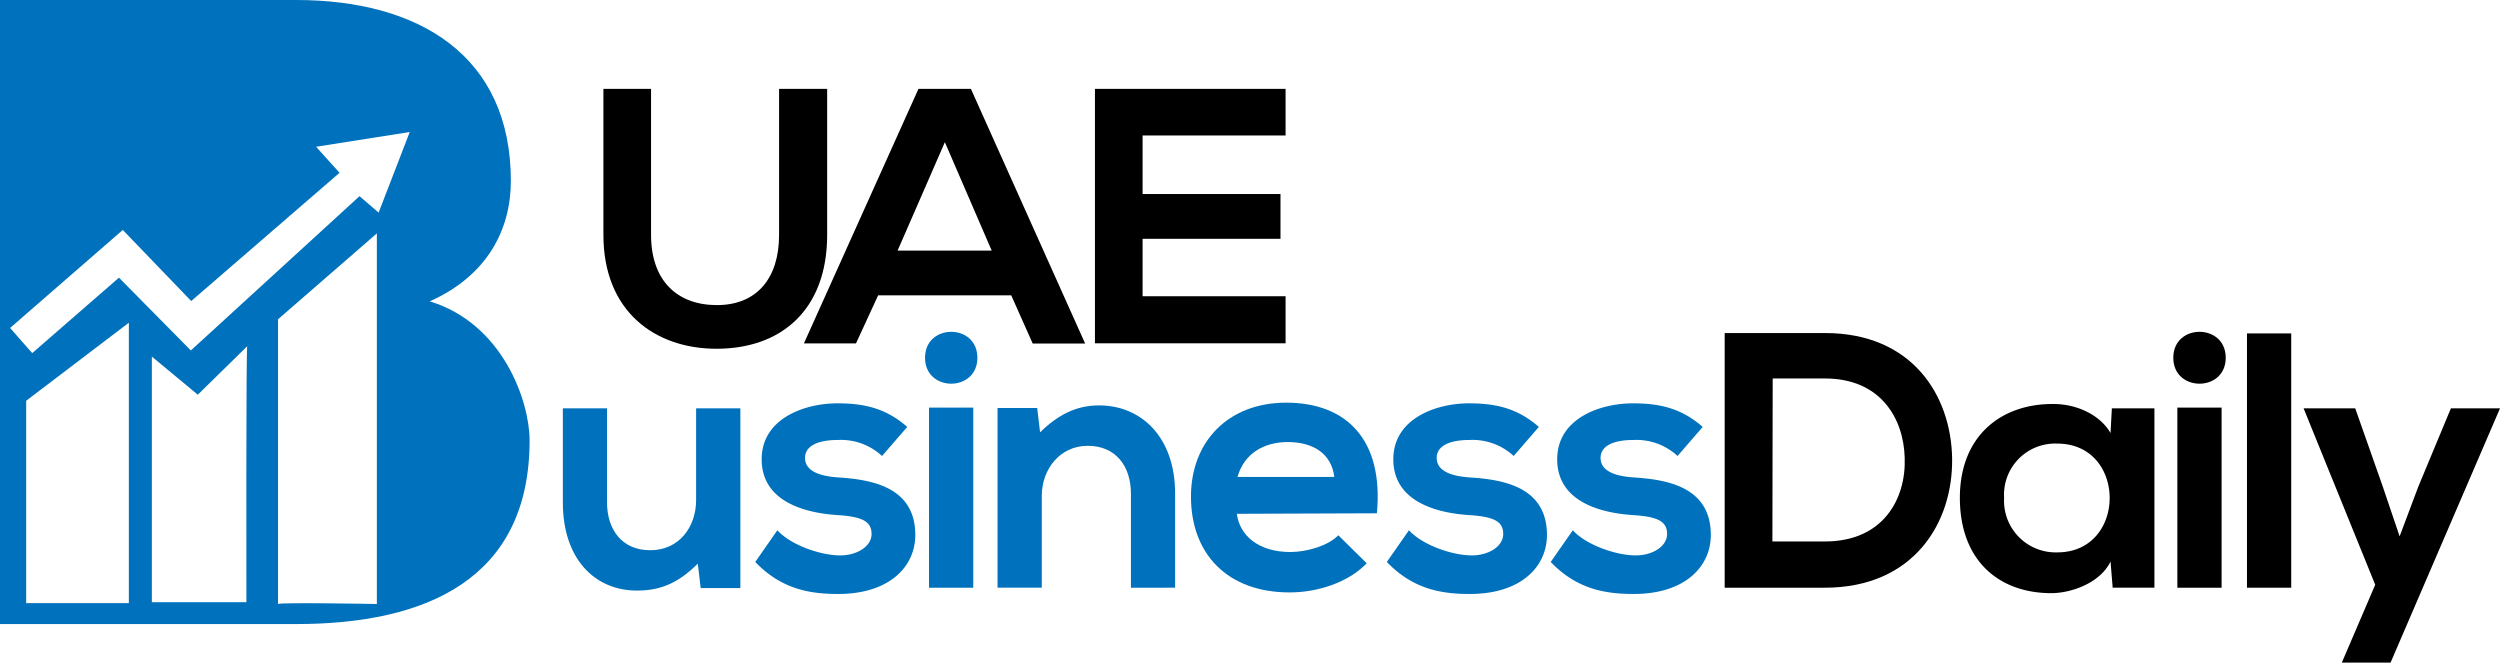 <?xml version="1.0" encoding="UTF-8" standalone="no"?>
<svg
   xmlns:dc="http://purl.org/dc/elements/1.1/"
   xmlns:cc="http://creativecommons.org/ns#"
   xmlns:rdf="http://www.w3.org/1999/02/22-rdf-syntax-ns#"
   xmlns:svg="http://www.w3.org/2000/svg"
   xmlns="http://www.w3.org/2000/svg"
   id="Layer_1"
   data-name="Layer 1"
   viewBox="0 0 338.99 89.85"
   version="1.1"
   width="338.99"
   height="89.85">
  <defs
     id="defs4">
    <style
       id="style2">.cls-1{fill:#0071bc;}</style>
  </defs>
  <title
     id="title6">93_R2</title>
  <path
     d="m 112.16,12.05 v 19.8 c 0,10.21 -6.27,15.44 -15,15.44 -8.29,0 -15.34,-5 -15.34,-15.44 v -19.8 h 6.46 v 19.8 c 0,6.22 3.55,9.52 8.93,9.52 5.38,0 8.43,-3.6 8.43,-9.52 v -19.8 z"
     id="path8" />
  <path
     d="m 137.12,40.05 h -18.05 l -3,6.51 h -7.06 l 15.53,-34.51 h 7.11 l 15.49,34.53 h -7.11 z m -9,-20.77 -6.41,14.7 h 12.76 z"
     id="path10" />
  <path
     d="m 174.32,46.55 h -25.85 v -34.5 h 25.85 v 6.32 h -19.39 v 7.94 h 18.7 v 6.07 h -18.7 v 7.79 h 19.39 z"
     id="path12" />
  <path
     class="cls-1"
     d="M 82.31,55.37 V 68.1 c 0,3.7 2,6.51 5.87,6.51 3.87,0 6.21,-3.11 6.21,-6.81 V 55.37 h 6 v 24.37 h -5.38 l -0.39,-3.31 c -2.52,2.47 -4.83,3.65 -8.24,3.65 -5.82,0 -10.06,-4.39 -10.06,-11.93 V 55.37 Z"
     id="path14" />
  <path
     class="cls-1"
     d="m 119.6,61.83 a 8.18,8.18 0 0 0 -6,-2.17 c -2.86,0 -4.44,0.89 -4.44,2.42 0,1.53 1.44,2.46 4.54,2.66 4.59,0.3 10.41,1.33 10.41,7.8 0,4.29 -3.5,8 -10.46,8 -3.84,0 -7.69,-0.64 -11.24,-4.34 l 3,-4.3 c 1.72,1.93 5.67,3.36 8.38,3.41 2.27,0.05 4.39,-1.14 4.39,-2.91 0,-1.77 -1.38,-2.37 -4.83,-2.57 -4.59,-0.34 -10.07,-2 -10.07,-7.55 0,-5.55 5.83,-7.59 10.27,-7.59 3.79,0 6.66,0.74 9.47,3.2 z"
     id="path16" />
  <path
     class="cls-1"
     d="m 132.53,48.51 c 0,4.69 -7.1,4.69 -7.1,0 0,-4.69 7.1,-4.69 7.1,0 z m -6.56,6.76 v 24.42 h 6 V 55.27 Z"
     id="path18" />
  <path
     class="cls-1"
     d="M 153.35,79.69 V 66.96 c 0,-3.7 -2,-6.51 -5.87,-6.51 -3.7,0 -6.22,3.11 -6.22,6.81 v 12.43 h -6 V 55.32 h 5.38 l 0.39,3.3 c 2.47,-2.41 4.94,-3.65 8,-3.65 5.72,0 10.31,4.3 10.31,11.94 v 12.78 z"
     id="path20" />
  <path
     class="cls-1"
     d="m 167.71,69.67 c 0.39,3 3,5.18 7.25,5.18 2.22,0 5.13,-0.83 6.51,-2.27 l 3.85,3.8 c -2.57,2.67 -6.76,3.95 -10.46,3.95 -8.39,0 -13.37,-5.18 -13.37,-13 0,-7.4 5,-12.73 12.92,-12.73 8.14,0 13.23,5 12.29,15 z m 13.22,-5 c -0.4,-3.16 -2.86,-4.73 -6.32,-4.73 -3.25,0 -5.92,1.57 -6.81,4.73 z"
     id="path22" />
  <path
     class="cls-1"
     d="m 205.25,61.83 a 8.2,8.2 0 0 0 -6,-2.17 c -2.86,0 -4.44,0.89 -4.44,2.42 0,1.53 1.43,2.46 4.54,2.66 4.59,0.3 10.41,1.33 10.41,7.8 0,4.29 -3.5,8 -10.46,8 -3.85,0 -7.7,-0.64 -11.25,-4.34 l 3,-4.3 c 1.73,1.93 5.68,3.36 8.39,3.41 2.27,0.05 4.39,-1.14 4.39,-2.91 0,-1.77 -1.38,-2.37 -4.84,-2.57 -4.58,-0.34 -10.06,-2 -10.06,-7.55 0,-5.55 5.82,-7.59 10.26,-7.59 3.8,0 6.66,0.74 9.47,3.2 z"
     id="path24" />
  <path
     class="cls-1"
     d="m 227.47,61.83 a 8.2,8.2 0 0 0 -6,-2.17 c -2.86,0 -4.44,0.89 -4.44,2.42 0,1.53 1.43,2.46 4.54,2.66 4.59,0.3 10.41,1.33 10.41,7.8 0,4.29 -3.5,8 -10.46,8 -3.85,0 -7.7,-0.64 -11.25,-4.34 l 3,-4.3 c 1.73,1.93 5.68,3.36 8.39,3.41 2.27,0.05 4.39,-1.14 4.39,-2.91 0,-1.77 -1.38,-2.37 -4.84,-2.57 -4.58,-0.34 -10.06,-2 -10.06,-7.55 0,-5.55 5.82,-7.59 10.26,-7.59 3.8,0 6.66,0.74 9.47,3.2 z"
     id="path26" />
  <path
     d="m 264.7,62.13 c 0.14,8.73 -5.18,17.56 -17.27,17.56 H 233.86 V 45.16 h 13.61 c 11.8,0 17.08,8.43 17.23,16.97 z m -24.37,11.29 h 7.14 c 7.84,0 11,-5.72 10.8,-11.34 -0.14,-5.38 -3.3,-10.76 -10.8,-10.76 h -7.1 z"
     id="path28" />
  <path
     d="m 286.36,55.37 h 5.77 v 24.32 h -5.66 l -0.29,-3.55 c -1.38,2.86 -5.18,4.24 -7.9,4.29 -7.2,0.05 -12.53,-4.39 -12.53,-12.93 0,-8.38 5.58,-12.77 12.68,-12.72 3.26,0 6.37,1.53 7.75,3.94 z M 271.75,67.5 a 7,7 0 0 0 7.21,7.4 c 9.47,0 9.47,-14.75 0,-14.75 a 6.93,6.93 0 0 0 -7.21,7.35 z"
     id="path30" />
  <path
     d="m 301.8,48.51 c 0,4.69 -7.11,4.69 -7.11,0 0,-4.69 7.11,-4.69 7.11,0 z m -6.56,6.76 v 24.42 h 6 V 55.27 Z"
     id="path32" />
  <path
     d="m 310.68,45.21 v 34.48 h -6 V 45.21 Z"
     id="path34" />
  <path
     d="m 338.99,55.37 -14.84,34.48 h -6.61 l 4.53,-10.56 -9.71,-23.92 h 7 l 3.7,10.51 2.32,6.85 2.52,-6.71 4.43,-10.65 z"
     id="path36" />
  <path
     class="cls-1"
     d="m 58.27,40.86 c 7.86,-3.5 11,-9.79 11,-16.32 C 69.27,7.54 56.82,0 40.14,0 H 0 v 84.62 h 40.14 c 17.53,0 31.67,-6 31.67,-24.9 0,-5.32 -3.63,-15.84 -13.54,-18.86 z M 17.47,81.78 H 3.55 V 54.34 L 17.47,43.76 Z m 16,-0.12 H 20.59 V 48.35 l 6.23,5.17 6.71,-6.58 C 33.35,46.76 33.41,81.66 33.41,81.66 Z M 51.1,81.9 c 0,0 -13.17,-0.24 -13.4,0 V 43.29 L 51.1,31.65 Z M 51.34,28.83 48.75,26.6 25.88,47.52 16.13,37.65 4.37,47.88 l -3,-3.41 15.28,-13.29 9.28,9.64 20.11,-17.39 -3.18,-3.53 12.7,-2 z"
     id="path38" />
</svg>
